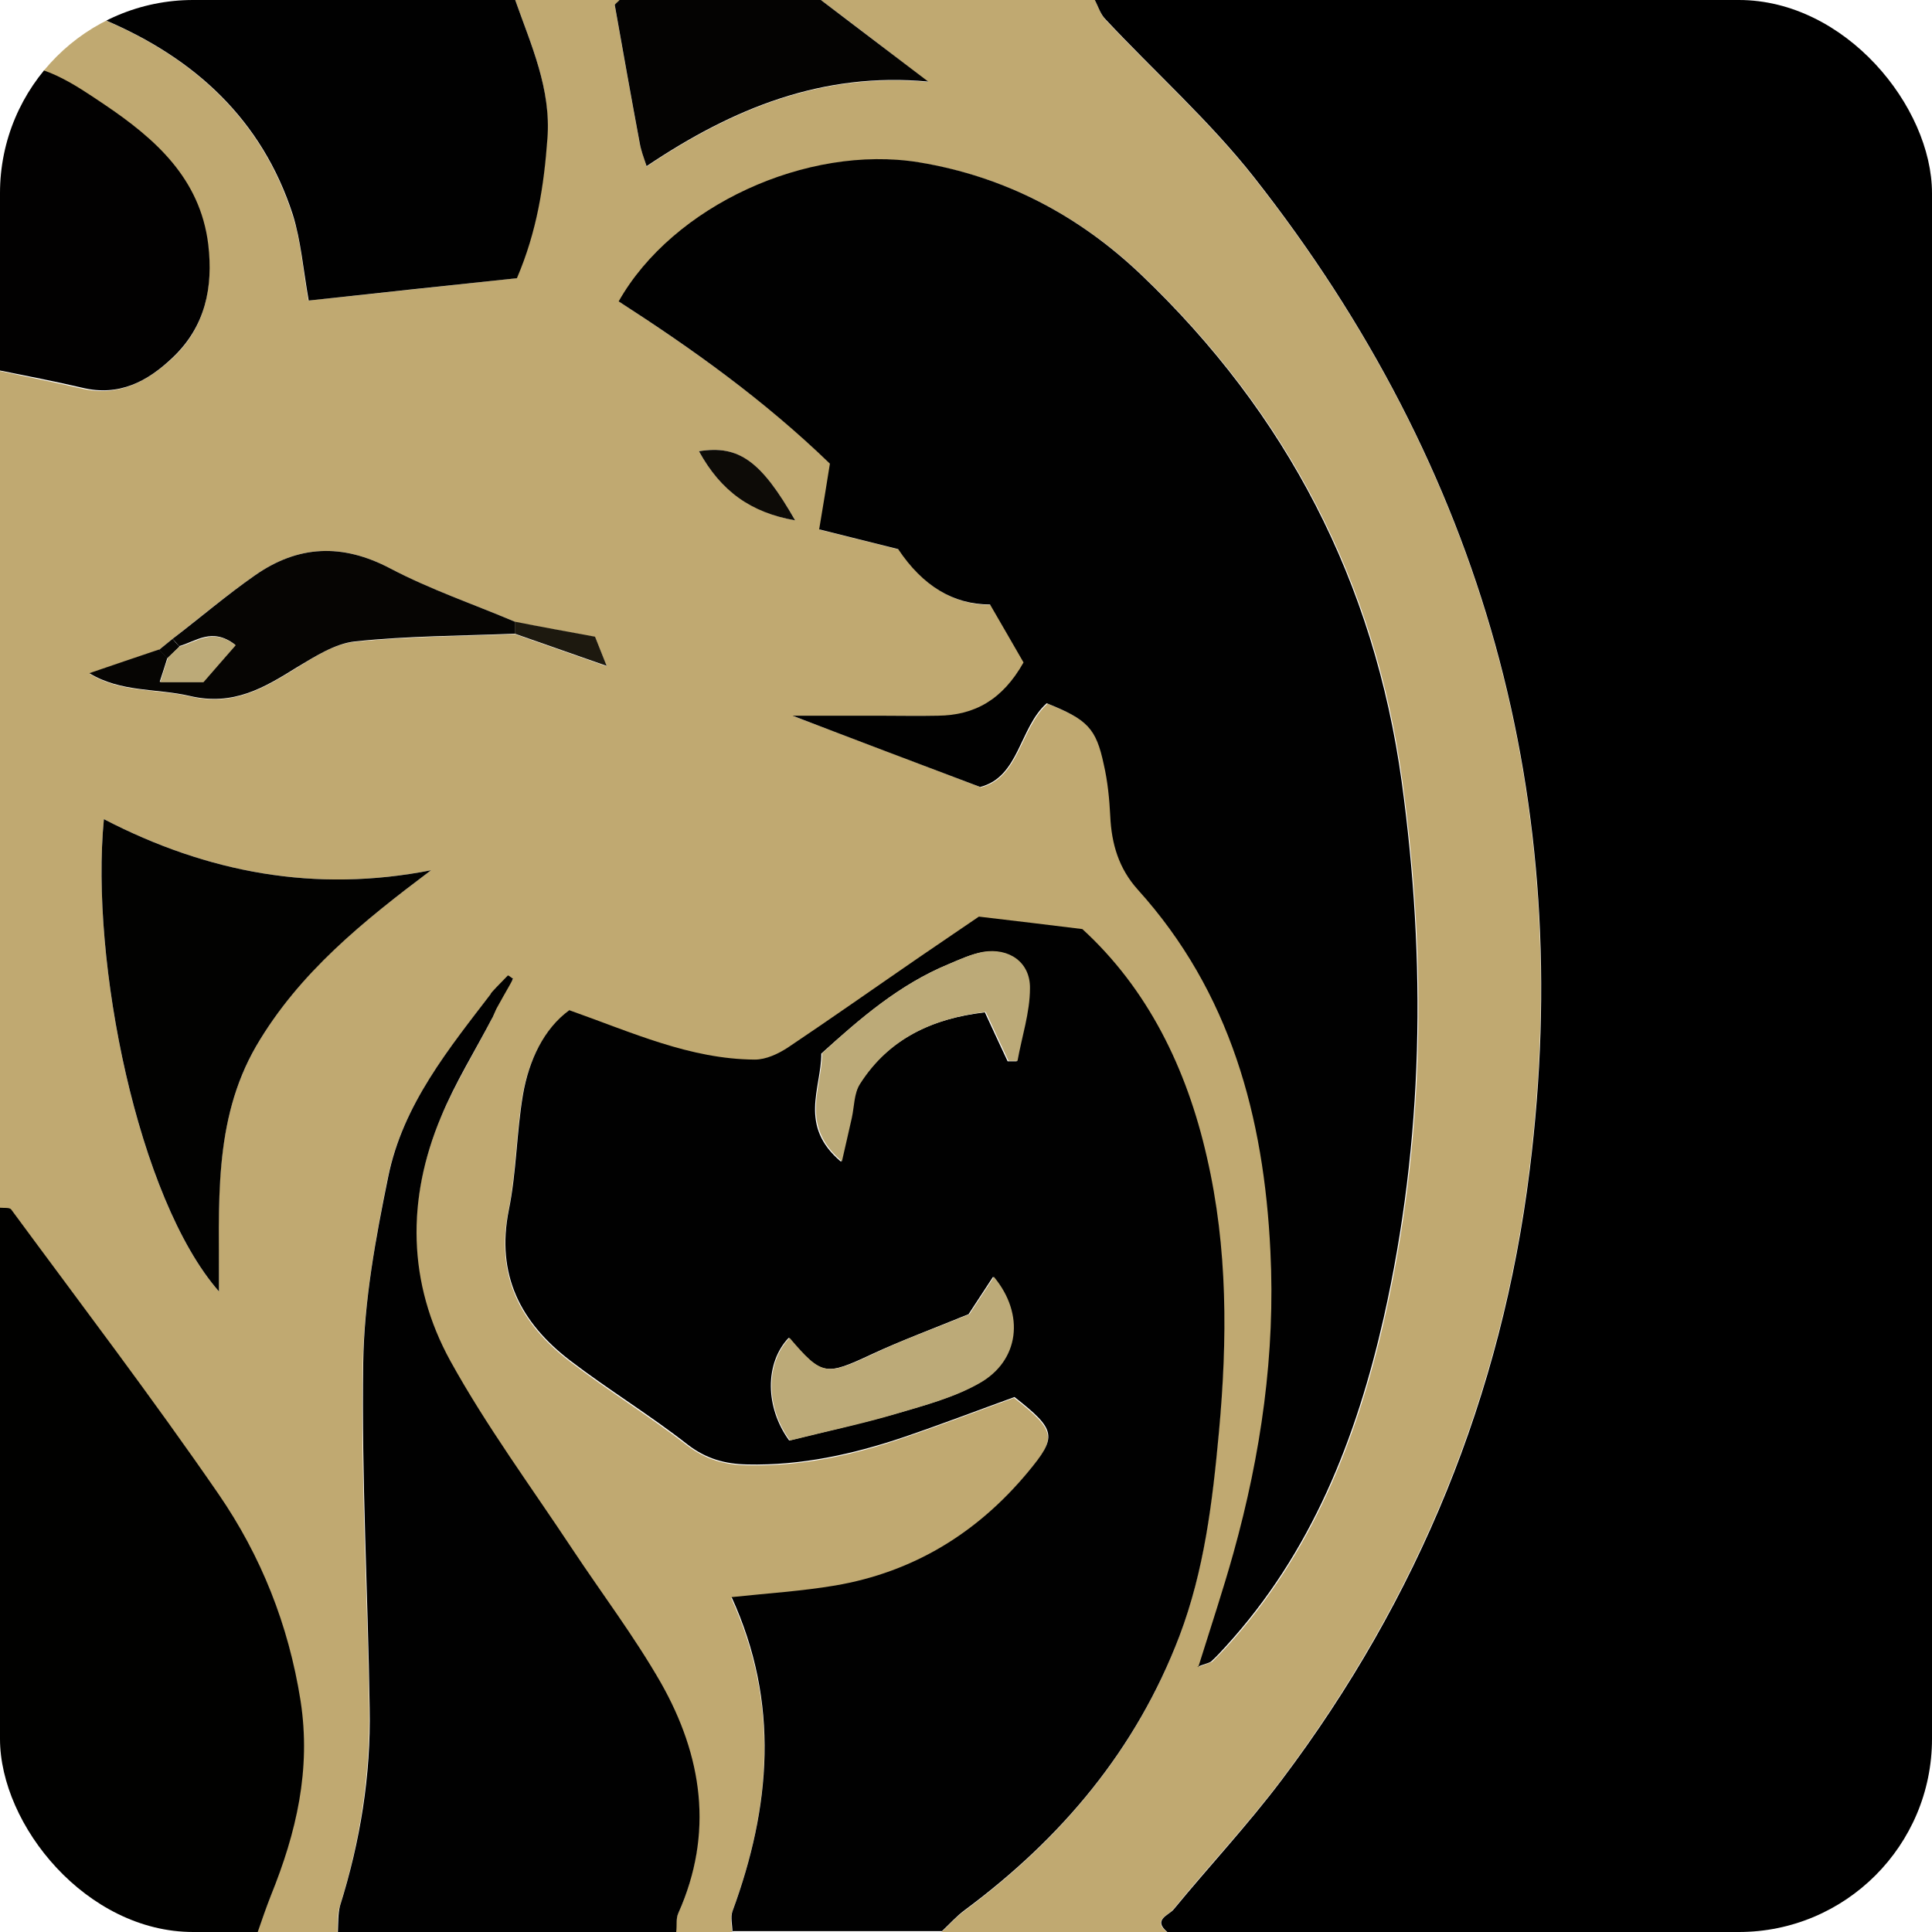 <?xml version="1.0" encoding="utf-8"?>
<svg xmlns="http://www.w3.org/2000/svg" xmlns:xlink="http://www.w3.org/1999/xlink" id="Layer_1" data-name="Layer 1" viewBox="0 0 45 45">
  <defs>
    <style>
      .cls-1 {
        fill: none;
      }

      .cls-2 {
        clip-path: url(#clippath);
      }

      .cls-3 {
        fill: #040302;
      }

      .cls-4 {
        fill: #010100;
      }

      .cls-5 {
        fill: #010101;
      }

      .cls-6 {
        fill: #060503;
      }

      .cls-7 {
        fill: #020201;
      }

      .cls-8 {
        fill: #020101;
      }

      .cls-9 {
        fill: #bcaa78;
      }

      .cls-10 {
        fill: #c0a971;
      }

      .cls-11 {
        fill: #0d0b07;
      }

      .cls-12 {
        fill: #1d190f;
      }
    </style>
    <clipPath id="clippath">
      <rect class="cls-1" width="45" height="45" rx="4.5" ry="4.5"/>
    </clipPath>
  </defs>
  <g class="cls-2">
    <g id="_9hO4KQ" data-name="9hO4KQ">
      <g>
        <path class="cls-10" d="M0,1.5V0H1.87c.16,.3,.16,.29,.55,.46,2.1,.89,3.67,2.32,4.39,4.54,.2,.61,.24,1.26,.37,2,1.63-.17,3.25-.35,4.85-.52,.47-1.1,.63-2.16,.71-3.25C12.84,2.07,12.37,1.05,12,0,12.81,0,13.62,0,14.44,0c-.04,.04-.12,.09-.12,.13,.19,1.07,.38,2.14,.58,3.21,.03,.16,.1,.32,.16,.54,2.01-1.35,4.1-2.2,6.56-1.97C20.79,1.27,19.96,.63,19.12,0,21.25,0,23.37,0,25.5,0c.08,.15,.13,.33,.24,.45,1.15,1.23,2.42,2.36,3.46,3.68,5.36,6.8,7.49,14.53,6.42,23.12-.65,5.24-2.6,9.98-5.77,14.2-.79,1.05-1.69,2-2.52,3.02-.11,.14-.5,.25-.15,.53h-5.25c.18-.17,.34-.35,.53-.49,2.25-1.67,4-3.74,5-6.38,.58-1.53,.77-3.13,.92-4.74,.2-2.16,.21-4.3-.28-6.42-.47-2.07-1.38-3.92-2.9-5.31-.82-.1-1.55-.18-2.41-.29-.35,.24-.87,.59-1.38,.94-1.02,.7-2.04,1.42-3.07,2.11-.22,.15-.51,.29-.77,.28-1.51-.01-2.85-.63-4.32-1.15-.58,.43-.94,1.15-1.08,1.97-.15,.89-.15,1.81-.33,2.69-.3,1.51,.28,2.62,1.43,3.5,.89,.68,1.85,1.27,2.74,1.96,.43,.33,.88,.45,1.38,.46,1.26,.03,2.47-.23,3.66-.64,.88-.3,1.74-.63,2.57-.93,.98,.77,1,.93,.31,1.75-1.18,1.42-2.66,2.33-4.49,2.64-.78,.13-1.57,.18-2.41,.27,1.13,2.47,.92,4.89,.02,7.32-.05,.14,0,.32,0,.48h-1.31c.01-.15,0-.31,.05-.44,.83-1.87,.56-3.67-.41-5.37-.62-1.08-1.38-2.07-2.06-3.11-.96-1.45-2-2.86-2.84-4.38-1-1.81-1.02-3.76-.22-5.68,.34-.8,.8-1.54,1.2-2.32,.08-.16,.13-.34,.19-.51-.06-.03-.12-.06-.19-.09-1.01,1.32-2.09,2.63-2.43,4.32-.29,1.43-.55,2.89-.58,4.33-.05,2.68,.11,5.36,.15,8.04,.02,1.57-.22,3.1-.69,4.6-.06,.19-.04,.41-.05,.61h-1.87c.1-.29,.2-.58,.31-.86,.58-1.46,.94-2.93,.69-4.54-.27-1.76-.91-3.37-1.91-4.81-1.55-2.25-3.21-4.43-4.83-6.63-.04-.05-.17-.03-.26-.04,0-6.5,0-13,0-19.5,.64,.14,1.27,.26,1.91,.41,.85,.2,1.51-.15,2.11-.7,.77-.72,.95-1.63,.83-2.64-.19-1.54-1.24-2.46-2.41-3.25-.72-.49-1.48-1.01-2.44-.94ZM11.99,14.48c-.97-.41-1.98-.75-2.9-1.24-1.12-.59-2.15-.54-3.15,.16-.66,.46-1.28,.98-1.92,1.48-.11,.09-.21,.17-.32,.26-.53,.18-1.07,.36-1.62,.55,.73,.45,1.57,.35,2.34,.53,1.02,.24,1.73-.19,2.5-.67,.42-.26,.88-.56,1.35-.6,1.23-.13,2.48-.13,3.72-.18,.68,.24,1.37,.48,2.14,.75-.1-.26-.19-.47-.27-.68-.65-.12-1.26-.24-1.87-.35Zm15.92,24.35c.22-.09,.29-.1,.33-.13,.11-.11,.22-.22,.33-.34,1.99-2.18,3.04-4.83,3.68-7.66,.93-4.12,.99-8.28,.42-12.47-.63-4.66-2.68-8.59-6.07-11.82-1.45-1.38-3.17-2.29-5.18-2.62-2.6-.42-5.74,1.01-6.99,3.24,1.72,1.12,3.39,2.3,4.92,3.78-.08,.51-.16,1.01-.25,1.53,.55,.14,1.22,.3,1.84,.46q.86,1.29,2.14,1.29c.24,.42,.52,.91,.78,1.35-.49,.87-1.14,1.22-1.99,1.24-.47,0-.94,0-1.4,0-.61,0-1.23,0-1.99,0,1.51,.57,2.89,1.09,4.37,1.66,.9-.23,.91-1.38,1.55-1.95,.95,.38,1.14,.57,1.33,1.43,.08,.39,.13,.8,.15,1.2,.03,.64,.2,1.22,.64,1.71,2.16,2.39,2.94,5.3,3.09,8.42,.12,2.38-.22,4.73-.86,7.03-.24,.86-.52,1.7-.82,2.66ZM2.42,19.08c-.32,3.32,.79,8.84,2.68,11,0-2.01-.15-3.96,.87-5.72,1-1.72,2.5-2.91,4.07-4.09-2.69,.53-5.21,.06-7.62-1.19Zm13.86-8.57c.51,.92,1.21,1.42,2.24,1.61-.79-1.37-1.31-1.76-2.24-1.61Zm-4.33,12.28s-.08-.03-.12-.04c-.05,.08-.1,.16-.15,.24,.07,.01,.01,.05,.03,.03,.04-.06,.22-.14,.24-.22Z"/>
        <path d="M27.19,45c-.35-.29,.04-.39,.15-.53,.83-1.01,1.73-1.97,2.52-3.02,3.18-4.22,5.12-8.96,5.77-14.2,1.07-8.6-1.07-16.32-6.42-23.12-1.04-1.32-2.31-2.45-3.46-3.68C25.63,.33,25.58,.15,25.5,0c6.5,0,13,0,19.5,0V45c-5.94,0-11.87,0-17.81,0Z"/>
        <path class="cls-5" d="M17.06,45c0-.16-.05-.34,0-.48,.89-2.42,1.11-4.85-.02-7.32,.85-.09,1.64-.14,2.41-.27,1.82-.31,3.31-1.22,4.49-2.64,.69-.83,.67-.98-.31-1.75-.83,.3-1.69,.63-2.57,.93-1.18,.4-2.4,.67-3.66,.64-.51-.01-.95-.13-1.38-.46-.88-.69-1.85-1.28-2.74-1.96-1.15-.88-1.73-1.99-1.43-3.5,.18-.88,.18-1.8,.33-2.69,.14-.81,.49-1.54,1.08-1.97,1.47,.52,2.81,1.14,4.32,1.15,.26,0,.54-.13,.77-.28,1.03-.69,2.05-1.41,3.07-2.11,.51-.35,1.03-.7,1.38-.94,.86,.1,1.59,.19,2.41,.29,1.52,1.39,2.43,3.24,2.9,5.31,.49,2.12,.48,4.26,.28,6.42-.15,1.62-.34,3.21-.92,4.74-1.01,2.65-2.75,4.71-5,6.38-.19,.14-.36,.33-.53,.49h-4.87Zm1.33-11.45c.88-.22,1.7-.4,2.5-.63,.65-.19,1.32-.37,1.9-.7,.93-.52,1.07-1.61,.34-2.48-.23,.35-.44,.67-.57,.87-.83,.34-1.56,.61-2.25,.93-1.09,.51-1.17,.51-1.94-.38-.56,.59-.55,1.62,.01,2.39Zm5.09-8.83c.07,0,.13,0,.2,0,.1-.56,.29-1.13,.29-1.69,0-.61-.49-.95-1.09-.85-.27,.05-.53,.17-.79,.28-1.14,.47-2.05,1.26-2.96,2.08,0,.81-.54,1.68,.46,2.52,.1-.45,.17-.73,.23-1.01,.06-.26,.06-.57,.19-.79,.68-1.07,1.71-1.54,2.93-1.68,.2,.43,.36,.78,.53,1.14Z"/>
        <path class="cls-5" d="M7.87,45c.01-.2,0-.42,.05-.61,.47-1.5,.72-3.03,.69-4.6-.04-2.68-.19-5.36-.15-8.04,.02-1.45,.29-2.91,.58-4.33,.34-1.69,1.42-3,2.43-4.32,.06,.03,.12,.06,.19,.09-.06,.17-.11,.35-.19,.51-.4,.77-.87,1.52-1.2,2.32-.8,1.91-.78,3.86,.22,5.68,.84,1.52,1.88,2.93,2.84,4.38,.69,1.04,1.44,2.03,2.06,3.11,.97,1.71,1.24,3.51,.41,5.37-.06,.13-.03,.29-.05,.44H7.87Z"/>
        <path class="cls-4" d="M0,28.13c.09,.01,.22-.01,.26,.04,1.62,2.2,3.28,4.38,4.83,6.63,.99,1.44,1.63,3.04,1.91,4.81,.25,1.61-.1,3.08-.69,4.54-.11,.28-.21,.57-.31,.86H0c0-5.62,0-11.25,0-16.88Z"/>
        <path class="cls-5" d="M12,0c.37,1.05,.84,2.07,.75,3.23-.08,1.09-.24,2.15-.71,3.25-1.6,.17-3.22,.34-4.85,.52-.13-.74-.18-1.39-.37-2C6.1,2.78,4.53,1.35,2.43,.46,2.04,.29,2.03,.3,1.87,0H12Z"/>
        <path class="cls-8" d="M0,1.5c.96-.08,1.71,.45,2.44,.94,1.17,.79,2.22,1.71,2.41,3.25,.12,1.01-.07,1.92-.83,2.64-.59,.56-1.25,.91-2.11,.7C1.27,8.88,.64,8.76,0,8.63c0-2.38,0-4.75,0-7.12Z"/>
        <path class="cls-3" d="M19.12,0c.83,.63,1.67,1.27,2.5,1.9-2.46-.23-4.55,.62-6.56,1.97-.07-.21-.13-.37-.16-.54-.2-1.07-.39-2.14-.58-3.21,0-.03,.08-.08,.12-.13,1.56,0,3.12,0,4.69,0Z"/>
        <path class="cls-5" d="M27.91,38.83c.3-.96,.58-1.8,.82-2.66,.64-2.3,.98-4.64,.86-7.03-.15-3.12-.93-6.03-3.09-8.42-.44-.49-.61-1.06-.64-1.71-.02-.4-.06-.81-.15-1.2-.18-.85-.38-1.05-1.33-1.43-.64,.57-.64,1.72-1.55,1.95-1.48-.56-2.86-1.08-4.37-1.66,.76,0,1.38,0,1.99,0,.47,0,.94,.01,1.4,0,.85-.01,1.5-.37,1.99-1.24-.25-.44-.54-.93-.78-1.35q-1.28,0-2.14-1.29c-.63-.16-1.29-.32-1.84-.46,.09-.53,.17-1.03,.25-1.53-1.53-1.48-3.2-2.67-4.92-3.78,1.26-2.23,4.39-3.66,6.99-3.24,2.01,.33,3.73,1.24,5.18,2.62,3.39,3.23,5.43,7.16,6.07,11.82,.57,4.18,.51,8.34-.42,12.47-.64,2.82-1.68,5.47-3.68,7.66-.11,.12-.21,.23-.33,.34-.04,.04-.11,.05-.33,.13Z"/>
        <path class="cls-7" d="M2.42,19.08c2.41,1.25,4.93,1.72,7.62,1.19-1.57,1.18-3.07,2.38-4.07,4.09-1.02,1.76-.86,3.71-.87,5.72-1.89-2.16-3-7.69-2.68-11Z"/>
        <path class="cls-6" d="M4.02,14.88c.64-.49,1.26-1.02,1.92-1.48,1-.7,2.03-.75,3.15-.16,.93,.49,1.93,.83,2.9,1.24,0,.09,0,.19,0,.28-1.24,.05-2.49,.05-3.72,.18-.47,.05-.93,.35-1.35,.6-.77,.48-1.48,.91-2.5,.67-.77-.18-1.6-.08-2.34-.53,.55-.19,1.09-.37,1.62-.55,.07,.06,.13,.13,.2,.19-.05,.17-.11,.34-.18,.56h1.01c.24-.28,.49-.57,.75-.86-.54-.42-.91-.08-1.31,.03-.05-.06-.1-.12-.16-.18Z"/>
        <path class="cls-11" d="M16.28,10.51c.93-.15,1.45,.23,2.24,1.61-1.03-.18-1.73-.68-2.24-1.61Z"/>
        <path class="cls-12" d="M11.99,14.76c0-.09,0-.19,0-.28,.61,.12,1.22,.23,1.87,.35,.08,.21,.17,.42,.27,.68-.77-.27-1.46-.51-2.14-.75Z"/>
        <path class="cls-6" d="M3.7,15.14c.11-.09,.21-.17,.32-.26,.05,.06,.1,.12,.16,.18-.09,.09-.19,.18-.28,.27-.07-.06-.13-.13-.2-.19Z"/>
        <path class="cls-5" d="M11.95,22.79c-.02,.08-.43,.74-.48,.9-.02,.08,.03-.53-.04-.54,.05-.08,.18-.2,.4-.43,.04,.01,.08,.06,.12,.07Z"/>
        <path class="cls-9" d="M18.4,33.55c-.57-.78-.57-1.8-.01-2.39,.76,.89,.85,.89,1.94,.38,.69-.33,1.42-.59,2.25-.93,.13-.2,.34-.52,.57-.87,.73,.88,.59,1.96-.34,2.48-.58,.33-1.26,.51-1.9,.7-.8,.24-1.62,.41-2.5,.63Z"/>
        <path class="cls-9" d="M23.49,24.71c-.17-.36-.33-.71-.53-1.14-1.22,.15-2.25,.61-2.93,1.68-.14,.22-.13,.52-.19,.79-.06,.28-.13,.56-.23,1.01-1-.84-.46-1.72-.46-2.52,.9-.83,1.82-1.61,2.96-2.08,.26-.11,.52-.23,.79-.28,.6-.1,1.1,.24,1.09,.85,0,.56-.19,1.13-.29,1.69-.07,0-.13,0-.2,0Z"/>
        <path class="cls-9" d="M3.9,15.33c.09-.09,.19-.18,.28-.27,.4-.1,.77-.45,1.31-.03-.26,.3-.51,.58-.75,.86h-1.01c.07-.22,.12-.39,.18-.56Z"/>
      </g>
    </g>
  </g>
</svg>